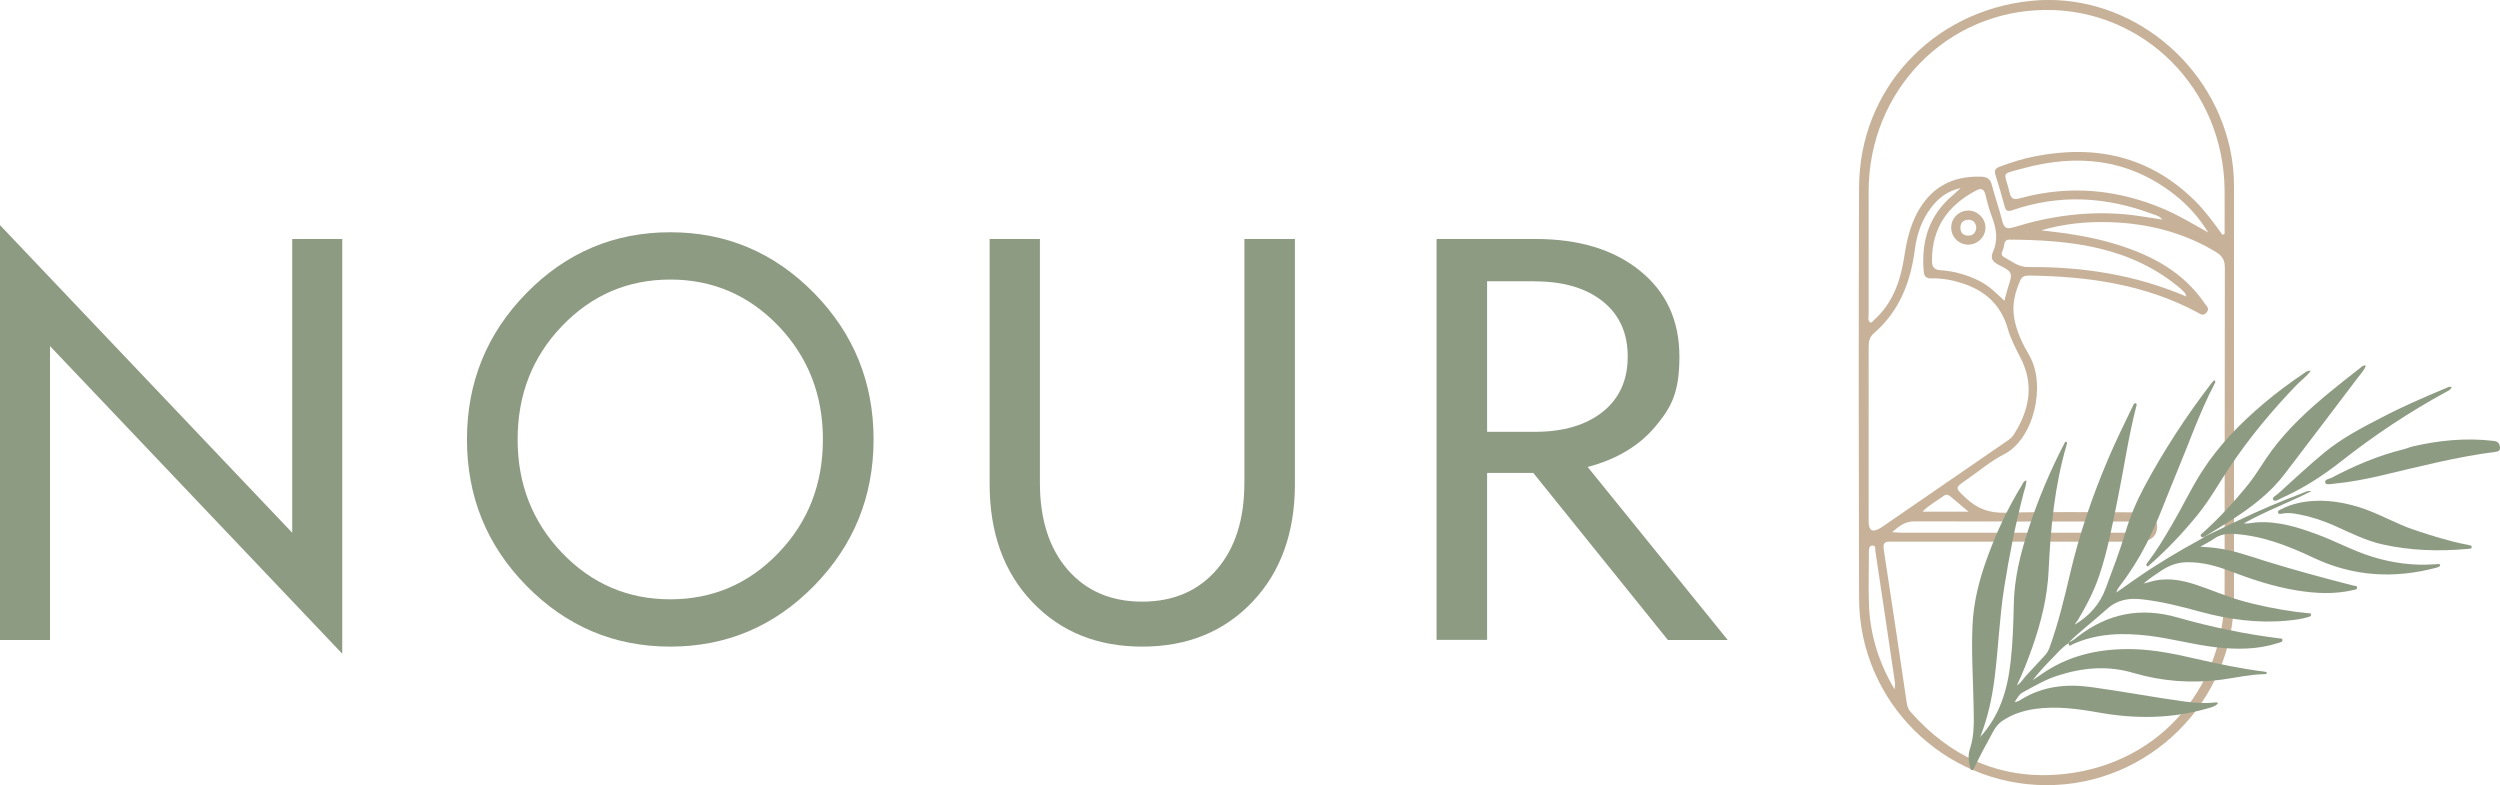 <?xml version="1.0" encoding="UTF-8"?> <svg xmlns="http://www.w3.org/2000/svg" viewBox="0 0 1934.3 607.5"><path d="m0 174.2 226.1 238v-227.3h38.7v320.9l-226.1-238v227.4h-38.7z" fill="#8e9b83"></path><path d="m361.3 340c0-44.2 15.4-82 46.1-113.3s67.8-47 111.2-47 80.4 15.7 111.2 47c30.7 31.3 46.1 69.1 46.1 113.3s-15.4 82-46.1 113.3-67.8 47-111.2 47-80.4-15.7-111.2-47-46.1-69.1-46.1-113.3zm275.4 0c0-34.6-11.5-63.8-34.4-87.8-23-23.9-50.9-35.9-83.7-35.9s-60.8 12-83.7 35.9c-23 23.9-34.4 53.2-34.4 87.8s11.5 63.8 34.4 87.8c23 23.9 50.9 35.9 83.7 35.9s60.8-12 83.7-35.9c23-23.9 34.4-53.2 34.4-87.8z" fill="#8e9b83"></path><path d="m804.6 184.9v188.7c0 28.3 7.2 50.7 21.5 67.2 14.3 16.4 33.5 24.7 57.6 24.7s43.3-8.2 57.6-24.7c14.3-16.4 21.5-38.8 21.5-67.2v-188.7h39.1v189.6c0 37.7-11 68.1-32.9 91.2-22 23.1-50.4 34.6-85.2 34.6s-63.3-11.5-85.2-34.6c-22-23.1-32.9-53.5-32.9-91.2v-189.6h39.1z" fill="#8e9b83"></path><path d="m1186.3 365.9h-35.7v129.2h-39.1v-310.2h76.5c33.7 0 60.7 8.2 81 24.7 20.3 16.4 30.4 38.5 30.4 66.3s-6.2 39.3-18.7 54.2-29.9 25.3-52.3 31.2l108.4 133.9h-46.3l-104.1-129.2zm1.3-148.3h-37v116.5h37c22.1 0 39.6-5.2 52.5-15.5s19.3-24.6 19.3-42.7-6.4-32.4-19.3-42.7-30.4-15.5-52.5-15.5z" fill="#8e9b83"></path><path d="m1728.5 303.9v158.8c-.2 80-65.6 145.1-145.5 144.8-79.2-.3-144.3-64.8-144.6-144.2-.3-106.1-.4-212.3 0-318.4.2-75.5 56.4-136.2 132.6-144.2 70.9-7.5 138.6 42.6 154.4 114.2 2.1 9.7 3.1 19.5 3.1 29.4zm-149.1-125.7c19.7 2.2 39.3 5 58.2 10.9 27.2 8.4 51.5 21.2 68.1 45.5 1.4 2.1 4.3 4.1 1.5 7.3-2.7 3-5 .9-7.4-.4-40.7-21.7-84.8-27.7-130.1-28.3-3.1 0-5.2.7-6.6 3.8-4.2 9.5-6.5 19.1-4.6 29.5s6.5 19.8 11.7 28.7c13.2 23 3.3 64.6-19.5 76.2-10.3 5.2-19.3 13-28.9 19.6-9.7 6.7-9.3 6.3-.5 14.6 8.6 8 17.8 11.4 29.9 11.1 33.4-.9 66.9-.3 100.3-.3 2.5 0 5.1-.1 7.6.2 6 .9 9.7 4.6 9.9 10.7s-3.3 10-9.2 11.3c-2.9.6-6 .4-9.1.5-62.1 0-124.2 0-186.2 0-4.2 0-8.1-.8-7 6.1 6.1 39.5 11.9 79.1 17.8 118.7.4 2.6 1.1 4.8 2.9 6.8 30 34.1 67.6 51.8 113 48.7 75.7-5.2 129.8-64.1 130-140.1.2-84.1 0-168.2.2-252.3 0-6-2.2-9.2-7-12.1-25.2-15.2-52.6-22-81.7-23-18-.6-35.8 1.2-53.3 6.3zm139.9 3.4c.6-.2 1.3-.4 1.9-.5 0-11.6.1-23.1 0-34.7-1.1-77.9-62.5-139.3-138.7-138.7-76.4.6-136.7 62.5-136.7 140.5v95c0 2.1-.9 4.5 1.1 6.3 1.7.2 2.2-1.1 3.1-1.9 14.8-13.3 20.6-30.8 23.5-49.8 1.7-11.3 4.3-22.4 9.6-32.6 10.5-20 27.1-29.2 49.6-28.5 4.8.1 7.3 1.8 8.5 6.6 2.4 9.3 5.7 18.4 8 27.7 1.4 5.7 3.6 6.4 9 4.8 28.3-8.8 57.3-12.7 87-9.9 9.2.9 18.4 2.6 27.9 4-2.1-2.7-4.9-3.3-7.4-4.2-35.8-13.5-72-15.7-108.5-3.1-3.9 1.3-5.3.6-6.3-3.3-2.1-8.1-4.5-16.1-7-24-1-3.3-.2-5 3.2-6.3 9-3.4 18.2-6.3 27.7-8.1 47.1-9.2 89 .2 123.8 34.8 7.9 7.9 14.4 16.9 20.9 25.9zm-202.1-36.2c-11 2.6-17.6 8.1-23 15.2-7.3 9.5-11.1 20.6-12.6 32.2-3.3 25.4-11.9 48-31.9 65.2-3.4 2.9-3.9 6.7-3.9 11 .1 23.8 0 47.6 0 71.4v63c0 7.4 3.1 8.9 9.5 4.9.9-.5 1.7-1.1 2.5-1.7 31.5-21.7 63-43.3 94.5-65 2.1-1.4 4.3-3 5.6-5 12.1-18.9 16.3-38.6 5.5-59.6-3.8-7.4-7.8-14.9-10-22.9-5.3-18.5-17.8-29.5-35.7-35.1-7.5-2.4-15.3-3.8-23.2-3.6-4.2.1-5.7-1.4-6.1-5.6-2-23.4 4.3-43.6 22.8-59 1.5-1.3 2.9-2.7 5.9-5.4zm191.3 34.4c-6.9-11.2-15.4-20.8-25.5-28.8-35.5-28.1-75.4-32.3-117.8-20.7-18.1 5-14.3 1.9-10.3 18.8 1.2 4.9 3.2 5.6 8 4.3 38.3-10.5 75.7-7 112 8.6 11.6 5 22.4 11.6 33.5 17.8zm-157.6 52.7c1-3.7 1.7-6.6 2.6-9.5 3.9-12.1 4-12.4-7.1-18.1-4.7-2.4-6.6-5-4.4-10 3.8-8.6 2.9-17.1-.3-25.7-2.2-5.9-4-12-5.4-18.1-1.2-5.3-3.5-5.8-7.9-3.4-21.4 11.4-33.4 28.6-33.6 53.4 0 5.3 1.2 7.6 6.9 8 10.7.7 20.8 3.7 30.4 8.6 7 3.6 12.5 9.1 18.6 14.9zm140.7-3.1c-.6-1.7-.7-2.2-1-2.6-1-1.1-2-2.3-3.2-3.3-38.5-32.7-84.9-37.8-132.7-38.1-4 0-3.9 3.5-4.4 6-.5 2.4-3.3 5.6.2 7.5 5.9 3.1 11.1 7.8 18.6 7.7 41.9-.3 82.7 5.8 122.5 22.8zm-227.7 182.3c3.5.2 5.6.5 7.8.5h180.9 3.8c3-.1 5.8-.9 5.7-4.6 0-3.2-2.6-4-5.4-4.1-1 0-2 0-3 0-57.5 0-115 .1-172.5-.1-7 0-11.6 3.4-17.3 8.4zm2 121.7c.2-2.8.5-3.6.4-4.3-5.1-34.3-10.1-68.6-15.3-102.8-.2-1.5.5-4.2-2.1-4.2s-2.8 2.3-2.9 4.5c0 13.2-.4 26.3 0 39.5.6 23.4 6.9 45.3 19.9 67.3zm21.6-137.5h35.6c-5.6-4.7-9.7-8.2-13.9-11.7-1.7-1.4-3.4-2-5.4-.5-5.1 3.9-11 6.7-16.3 12.2z" fill="#c7b299"></path><path d="m1522.8 162.9c7-.1 13.1 5.7 13.4 12.7.3 7.3-5.8 13.6-13.2 13.7-7.2 0-13-5.5-13.3-12.7-.3-7.4 5.6-13.6 13.1-13.7zm6.3 13.4c-.3-3.8-2.2-6.2-6.1-6.3-3.8 0-6.2 2.3-6.2 6.1s2.1 6.2 6 6.2 5.9-2.3 6.3-6.1z" fill="#c7b299"></path><g fill="#8e9b83"><path d="m1600.5 497.6c-4.9 3.1-8.5 7.5-12.4 11.5-5.4 5.4-10.6 11.1-15.4 17.2 3.3-2.2 6.5-4.5 9.9-6.7 21-13.6 44.2-18 68.8-17.3 16.5.5 32.4 3.9 48.4 7.6 17.1 3.9 34.3 7.5 51.8 9.7.8 0 1.5.4 2.2.5.2 1.5-.8 1.5-1.5 1.5-11.4.2-22.5 2.8-33.7 4.3-23.1 3-45.8 1.3-68.2-5.3-19.6-5.8-38.9-4.1-58.2 2.1-9.8 3.1-18.4 8.3-27.3 13.1-2.8 1.5-4.1 4.4-6.1 7.3 2.5 0 4-1.3 5.5-2.2 16.6-10 34.6-11.9 53.5-9.3 24.5 3.3 48.8 8 73.3 11.3 7.5 1 15.1 1.5 22.6.6.8 0 1.6-.5 2.4.7-2.3 2.6-5.7 3.2-8.8 4.1-27.6 7.9-55.4 8-83.5 3-16.2-2.9-32.6-5.1-49.2-2.8-9.1 1.3-17.7 4.1-25.3 9.2-6 4-8.3 10.9-11.7 16.8-3.6 6.3-6.8 12.9-10.1 19.4-.4.8-.6 2-1.8 1.9-1.2 0-1.2-1.3-1.4-2.2-1.2-4.8-1.8-9.4 0-14.5 3.5-10.8 2.9-22.1 2.7-33.4-.4-20.8-1.8-41.6-.8-62.4.8-17.3 5-34 10.8-50.2 7.2-20.2 16.2-39.5 27.4-57.8.8-1.3 1.2-3.1 3.4-3.6.1 3.5-1.3 6.6-2.1 9.8-6.3 24.1-11.1 48.4-15 73-3.7 23.4-4.5 47.1-7.5 70.5-1.9 15-5.1 29.8-10.6 44-.2.5-.6.9-.4 1.1 14.9-16.2 21-36.1 23.4-57.6 1.7-14.8 2.2-29.6 2.5-44.5.3-20.3 5.2-39.9 11.5-59.1 7.4-22.6 16.6-44.6 27.6-65.7.3-.6.5-1.3 1.4-1.5 1.3.8.5 1.9.3 2.8-9.2 31.5-12.3 63.8-13.8 96.4-.9 20.6-5.8 40.6-12.7 60.1-3.5 9.9-7.3 19.7-11.9 29.3 3.3-1.9 5-5.3 7.5-7.9 4.7-4.9 9.1-10 13.8-14.9 1.9-2 3.2-4.2 4.1-6.8 6.7-18.7 11.4-38.1 15.9-57.4 7.1-30.3 17.2-59.7 29.4-88.4 5.9-13.8 12.5-27.3 19-40.7.5-1 .8-2.7 2.4-2.1 1 .4.4 1.7.2 2.6-6.1 23.7-9.5 48-14.4 71.9-4.1 19.9-7.7 39.8-14.3 59.1-4.1 12.1-10 23.3-16.5 34.2-.7 1.1-1.8 2-2.2 3.3 11.3-6.7 19.4-15.8 23.9-28.2 5.3-14.3 10.8-28.5 15.2-43.2 3.6-12.1 8.5-23.7 14.4-34.8 15.1-28.2 32.5-54.9 51.9-80.2.7-.9 1.4-1.7 2.1-2.4.1-.1.5 0 .8 0 .7 1.1 0 2.1-.5 3-11.5 22.1-19.6 45.7-29.2 68.6-7.7 18.3-14.2 37.1-23.3 54.8-5.8 11.3-12.5 22.1-20.3 32.2-1.2 1.6-2.4 3.1-2.9 5.4 5.1-3.6 10.3-7.2 15.4-10.8 16-11.1 32.7-21.1 49.8-30.4 1.1-.6 2-1.3 3-2 8.6-4.1 17.3-8.2 25.9-12.4 15.8-7.6 32-14.5 48.4-20.7 2.7-1 5.2-2.7 8.4-2.1-17.1 8.7-35.1 15.3-52.3 24.9 3.5.5 6.4-.5 9.3-.7 16.5-1.2 31.8 3.5 47 9.1 14.5 5.3 28 12.8 42.8 17.4 15.8 4.9 31.9 7.1 48.4 5.9.8 0 1.6-.1 2.4-.2.8 0 1.8-.2 2 .8.1.9-.9 1.3-1.6 1.6-.5.2-1 .3-1.6.5-32.4 8.6-63.8 6.8-94.5-7.6-19.2-9.1-38.9-16.9-60.5-18.5-6.1-.5-11.7 0-16.9 3.7-3.1 2.2-6.5 3.8-10.5 6.1 4.8.4 8.8.5 12.7 1.1 13 1.7 25.2 6.1 37.6 10 22.6 7 45.4 13.2 68.3 19 1 .3 2.9-.1 2.7 1.7-.1 1.5-1.8 1.5-2.9 1.7-14.6 3.5-29.2 2.7-43.9.3-17.8-2.9-34.9-8.6-51.7-15-10.5-4-21.2-6.9-32.7-6.8-7.5 0-14 2.4-20.1 6.4-4.7 3.1-9.4 6.3-13.9 10.1 1.3-.3 2.7-.6 4-1 12.3-4 24.3-2.1 36.2 1.8 11.3 3.7 22.2 8.5 33.6 11.9 14.4 4.2 29.1 7.1 44 9.2 2.9.4 5.9.6 8.9 1 1.1.2 2.9-.4 2.9 1.3 0 1.4-1.7 1.5-2.8 1.9-5.1 1.5-10.3 2.1-15.6 2.6-22.8 2.2-45.1-.9-67-6.8-15-4.1-30-8-45.5-9.7-9.9-1.1-18.9.2-27 7.5-9.5 8.6-19.8 16.4-29 25.3-.2.3-.3.6-.5.8z"></path><path d="m1705.5 415.3c-.9 0-2 .8-2.6-.3-.7-1.2.5-1.9 1.3-2.6 13-11.7 24.8-24.5 35.7-38.1 6.6-8.3 11.7-17.6 18-26 12.6-16.9 28-31.1 44.2-44.5 8-6.6 16.2-13 24.4-19.4 1-.8 1.9-2 4-1.5-1.3 3.7-4 6.4-6.2 9.3-18.8 24.9-37.7 49.7-56.6 74.5-10.8 14.2-24.6 24.9-39.4 34.5-7.5 4.8-15.1 9.4-22.7 14.1z"></path><path d="m1600.5 497.6c.2-.3.3-.6.5-.8 2.7-1 4.9-2.9 7.1-4.6 23.1-17.7 48.4-22.5 76.5-14.5 25.9 7.4 52.2 12.9 78.9 16.2 1 .1 2.5-.1 2.5 1.3 0 1.7-1.7 1.8-3 2.2-15.9 5.2-32.1 5.3-48.5 3.4-17.5-2-34.4-6.8-51.9-8.9-20.1-2.4-39.9-2-58.8 6.5-.9.4-3.1 2.8-3.3-.8z"></path><path d="m1777.8 389.3c16.1-3.6 31.9-1.7 47.5 3.1 14.8 4.6 28 12.7 42.7 17.6 13.2 4.4 26.4 8.6 40.1 11.3.5.1 1.1.1 1.6.3 1.1.4 2.9.2 2.7 1.8-.2 1.4-1.9 1.2-3 1.3-22.3 2-44.5 1.4-66.5-3.6-12.5-2.9-23.9-8.6-35.4-13.8-10.3-4.6-20.9-8.1-32.1-9.9-3.2-.5-6.4-.6-9.7 0-1.1.2-2.7.7-3.1-.8s1.2-1.9 2.2-2.5c4.1-2.1 8.4-3.8 12.9-4.7z"></path><path d="m1787.7 287.1c-3.3 4.5-7.5 7.3-10.9 10.9-18.6 19.3-35.7 39.8-50.7 62-8.7 12.8-16.1 26.5-26 38.6-11.2 13.7-23.3 26.6-36.7 38.3-.7.6-1.4 1.8-2.3 1-1.1-1 0-2 .6-2.8 7.1-9.3 13-19.2 18.9-29.3 8-13.6 14.7-28 23.3-41.3 12.8-19.9 29.2-36.7 47.2-52 10.2-8.7 21-16.6 32.1-24.1 1.2-.8 2.3-1.9 4.6-1.4z"></path><path d="m1865.6 345.7c20.9-5 42-7.1 63.5-4.6 2.5.3 4.3 1 5 3.8.7 3-.2 4.3-3.2 4.7-29.8 3.8-58.8 11.3-88 18.2-12.3 2.9-24.8 5.3-37.5 6.5-2.2.2-5.8 1-6.3-.8-.8-2.7 3-2.8 4.8-3.8 17.8-9.4 36.3-17.3 55.9-22.1 2-.5 3.8-1.2 5.8-1.9z"></path><path d="m1897 299.3c-.7 2.1-2.2 2.8-3.6 3.5-28.9 15.7-56.2 33.8-82.1 54.2-14.2 11.2-29.5 21-46.1 28.4-2 .9-5.1 3.3-6.4 1.2-1.1-1.7 2.4-3.4 4-4.8 11.7-10.6 23.2-21.4 35.4-31.5 13.3-11 28.5-19 43.8-26.9 16.4-8.6 33.4-16 50.5-23.1 1.3-.6 2.6-1.4 4.6-.9z"></path></g></svg> 